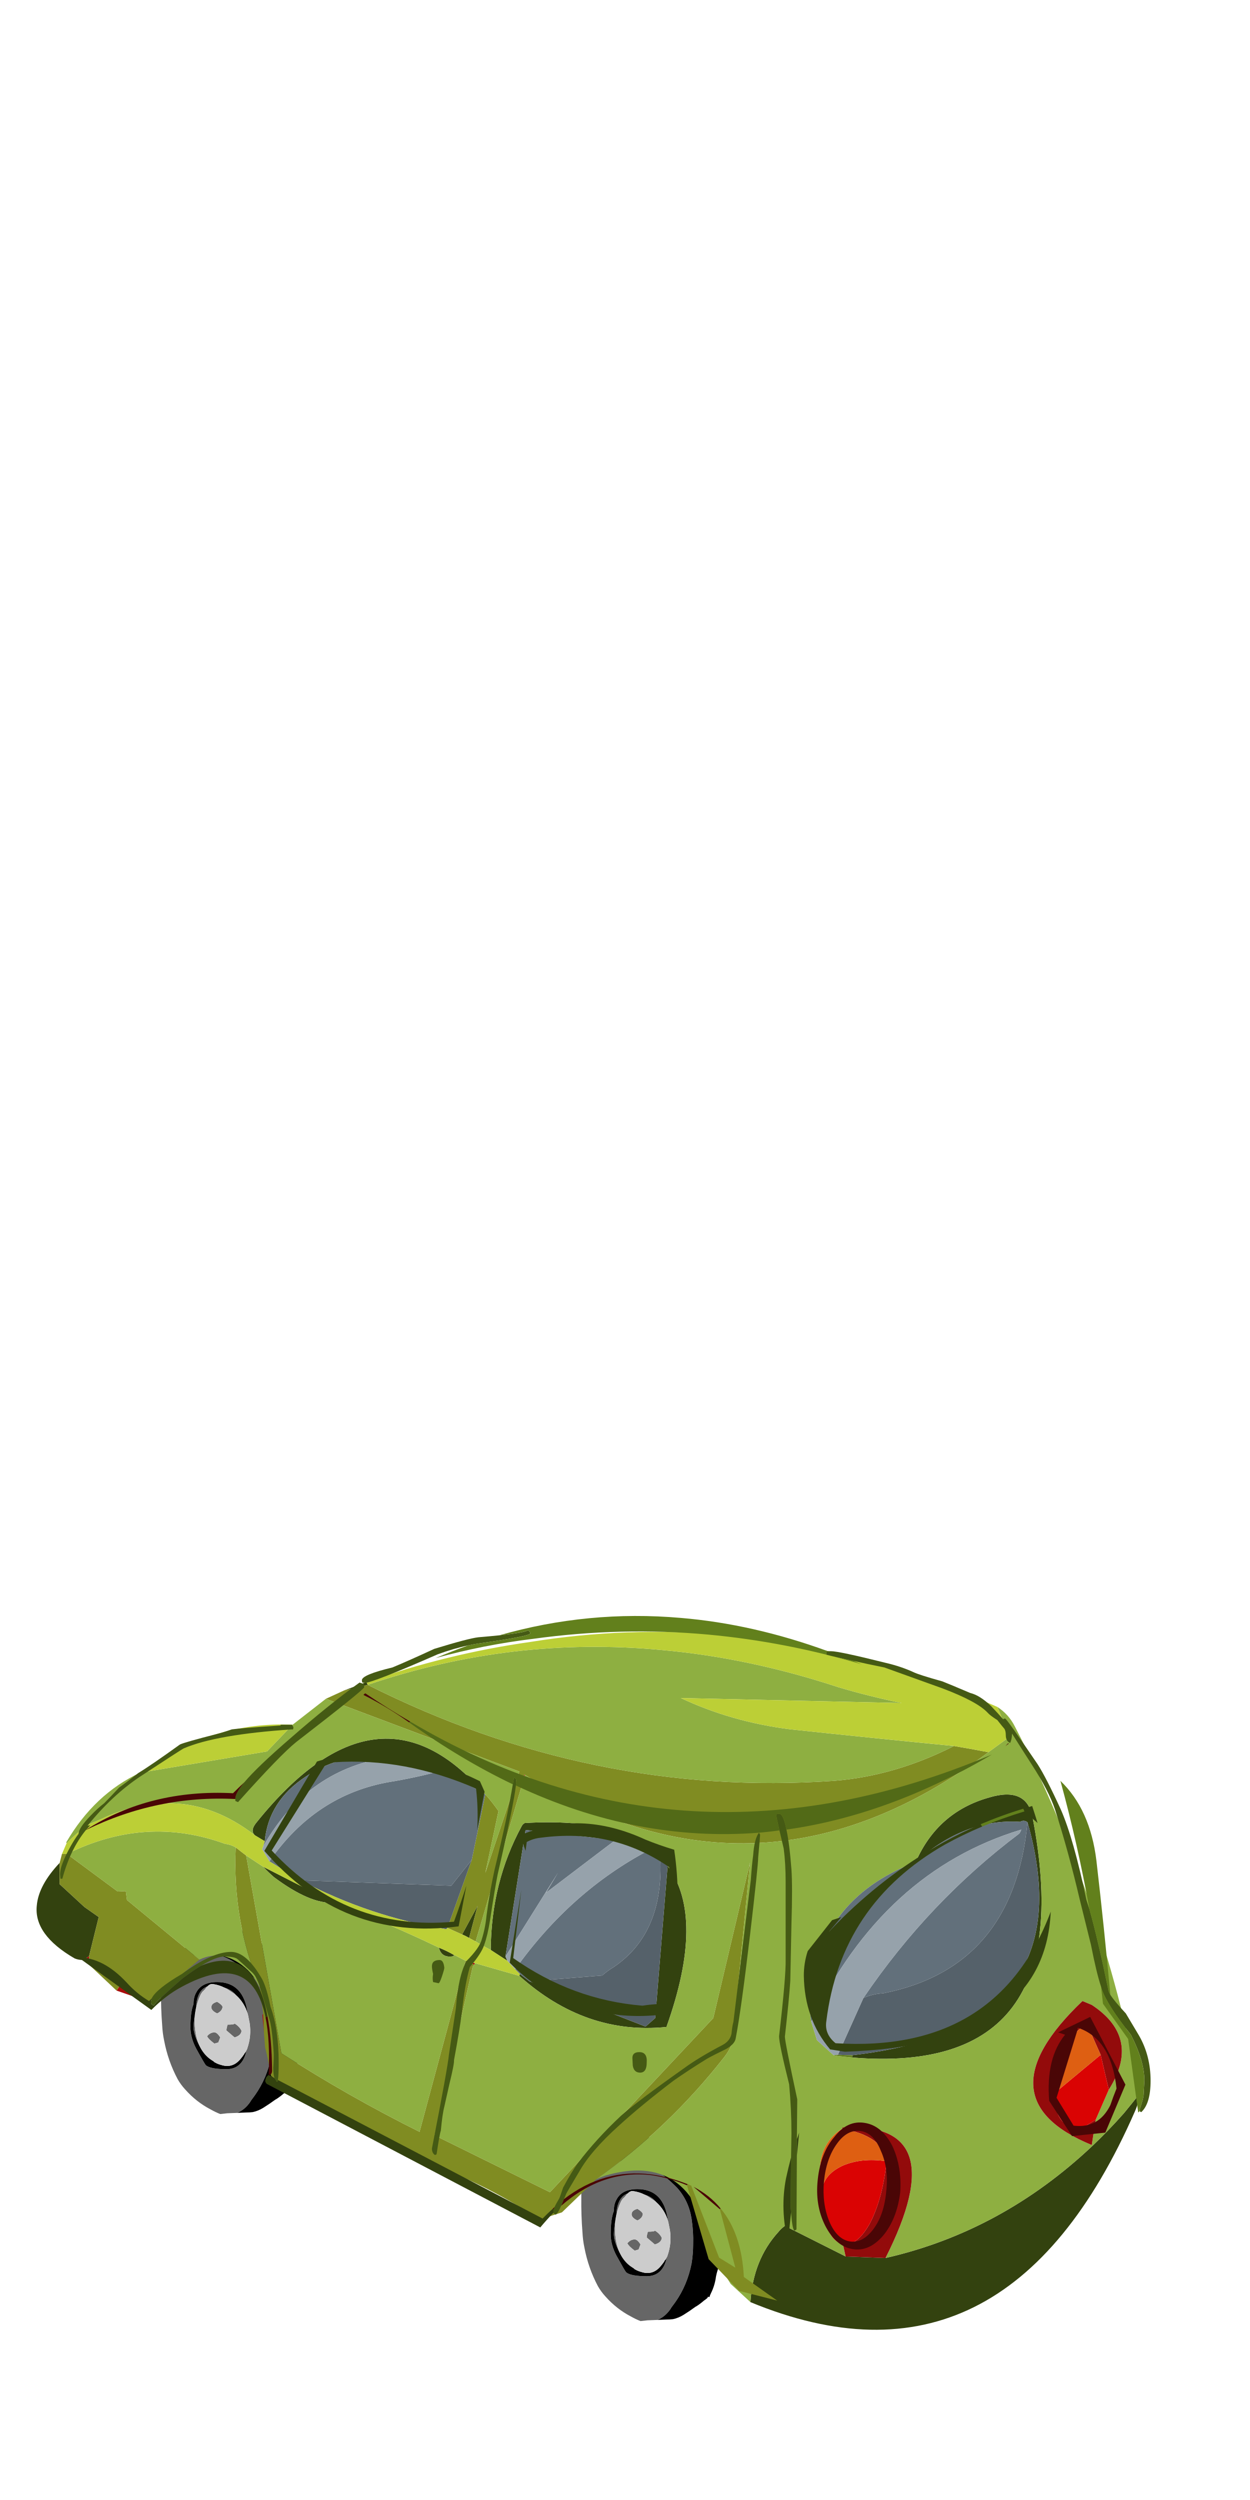 
<svg xmlns="http://www.w3.org/2000/svg" version="1.1" xmlns:xlink="http://www.w3.org/1999/xlink" preserveAspectRatio="none" x="0px" y="0px" width="500px" height="1000px" viewBox="0 0 500 1000">
<defs>
<g id="DECORS_roue01_0_Layer0_0_FILL">
<path fill="#666666" stroke="none" d="
M 40.95 37.5
Q 40.724 37.441 40.5 37.4 40.474 37.404 40.45 37.4 40.36 37.46 40.3 37.55
L 40.3 37.35
Q 39.482 37.247 38.65 37.35 38.195 37.404 37.75 37.5
L 37.65 37.55
Q 37.4 37.6 37.15 37.65 37.101 37.656 37.05 37.65 36.254 37.779 35.5 38.25 35.315 38.383 35.15 38.5 34.675 38.906 34.25 39.35 33.875 39.793 33.55 40.3 33.473 40.746 33.45 41.2 33.45 41.356 33.45 41.5 33.445 41.78 33.45 42.05 33.422 44.325 33.6 46.55 33.65 47.55 33.85 48.5 34.35 51.15 35.6 53.5 36 54.2 36.55 54.8 37.992 56.432 39.85 57.4 40.461 57.747 41.1 58 41.55 57.95 42 57.9 42.649 57.873 43.3 57.85 44.31 57.42 45 56.4 45.027 56.36 45.05 56.3 45.327 55.914 45.6 55.55 47.15 53.35 47.7 50.55 47.896 49.333 47.9 48.1 47.954 46.468 47.7 44.8 47.35 42.5 45.85 40.8 45.657 40.599 45.45 40.4 44.368 39.346 43.1 38.5 42.04 37.786 40.95 37.5
M 44.65 45.05
Q 44.677 45.161 44.7 45.25 44.8 45.75 44.9 46.25 45.15 47.9 44.6 49.5 44.567 49.631 44.5 49.75 43.998 52.2 41.9 52.2 39.85 52.2 39.25 51.7 39.1 51.55 38 49.55 37.25 48.15 37.25 46.75 37.25 44.8 37.65 43.8 37.65 42.9 38 42.3 38.7 40.95 40.7 40.95 44.14 40.95 44.65 45.05
M 39.35 41.55
Q 38.607 41.822 38.25 42.75 38 43.4 38 44.1 37.65 45.95 37.65 46.8 37.65 47.8 38.6 49.55 39.093 50.425 39.8 50.9 38.326 49.706 37.95 47.7 37.45 44.9 38.6 42.5 38.7 42.35 38.8 42.2 39.1 41.95 39.3 41.65 39.341 41.6 39.35 41.55
M 42.3 42.05
Q 42.6 42.25 42.9 42.45 43.008 42.534 43.1 42.6 42.582 41.939 41.6 41.65 41.977 41.822 42.3 42.05
M 40.85 48.75
L 41.1 48.1
Q 40.7 47.45 40.35 47.45 39.8 47.45 39.4 47.95 39.6 48.35 40.35 48.9
L 40.85 48.75
M 41.9 47.2
L 42.95 48.1
Q 43.8 47.85 43.85 47.25 43.6 46.7 42.95 46.3 42.95 46.45 42.05 46.45 41.9 46.95 41.9 47.2
M 41.4 44.15
Q 41.3 43.85 40.7 43.5 39.95 43.7 39.95 44.2 39.95 44.65 40.7 45 41.35 44.7 41.4 44.15 Z"/>

<path fill="#000000" stroke="none" d="
M 43.1 42.6
Q 43.127 42.648 43.15 42.65 44.231 43.621 44.65 45.05 44.14 40.95 40.7 40.95 38.7 40.95 38 42.3 37.65 42.9 37.65 43.8 37.25 44.8 37.25 46.75 37.25 48.15 38 49.55 39.1 51.55 39.25 51.7 39.85 52.2 41.9 52.2 43.998 52.2 44.5 49.75
L 44.5 49.7
Q 44.452 49.909 44.3 50.1
L 44.2 50.2 44.2 50.25
Q 44 50.55 43.75 50.85 42.7 52.15 41.2 51.65 40.8 51.55 40.45 51.35 40.413 51.328 40.35 51.3 40.305 51.256 40.25 51.2 40.029 51.055 39.8 50.9 39.093 50.425 38.6 49.55 37.65 47.8 37.65 46.8 37.65 45.95 38 44.1 38 43.4 38.25 42.75 38.607 41.822 39.35 41.55
L 39.4 41.55
Q 39.582 41.358 39.8 41.25
L 39.95 41.2
Q 40.159 41.194 40.4 41.25 41.051 41.374 41.6 41.65 42.582 41.939 43.1 42.6
M 45.75 35.45
Q 45.45 35.25 45.15 34.95 44.05 34 42.5 34.2 42.1 34.3 41.7 34.35 41.354 34.403 41 34.45 40.731 34.53 40.45 34.6 39.7 34.85 38.95 35.15 38.787 35.226 38.6 35.3 38.374 35.425 38.1 35.55 37.182 35.691 35.55 37.65 34.679 38.706 34.25 39.35 34.675 38.906 35.15 38.5 35.315 38.383 35.5 38.25 36.254 37.779 37.05 37.65 37.101 37.656 37.15 37.65 37.4 37.6 37.65 37.55
L 37.75 37.5
Q 38.195 37.404 38.65 37.35 39.482 37.247 40.3 37.35 40.375 37.386 40.45 37.4 40.49 37.34 40.55 37.3
L 40.5 37.4
Q 40.724 37.441 40.95 37.5 42.04 37.786 43.1 38.5 44.368 39.346 45.45 40.4 45.657 40.599 45.85 40.8 47.35 42.5 47.7 44.8 47.954 46.468 47.9 48.1 47.896 49.333 47.7 50.55 47.15 53.35 45.6 55.55 45.327 55.914 45.05 56.3 45.027 56.36 45 56.4 44.31 57.42 43.3 57.85 43.877 57.823 44.45 57.8 44.9 57.8 45.3 57.75 46 57.6 46.65 57.2 47.45 56.7 48.2 56.15 48.338 56.081 48.45 56 48.538 55.947 48.6 55.9 48.937 55.664 49.3 55.35 49.504 55.213 49.7 55.05 49.8 54.95 49.8 54.85
L 50 54.9
Q 50.078 54.644 50.2 54.4 50.7 53.4 50.85 52.25 50.9 52.05 50.95 51.8 51.103 51.332 51.2 50.85 51.219 50.827 51.2 50.8 51.23 50.776 51.2 50.75 51.711 48.614 51.35 46.25 51.3 45.85 51.25 45.45 51.181 45.045 51.05 44.65 51.081 44.624 51.05 44.6 50.99 44.17 50.85 43.75 50.862 43.7 50.85 43.65 50.398 42.043 49.65 40.55 49.479 40.221 49.3 39.9 49.05 39.4 48.75 38.85 47.75 36.7 45.75 35.45 Z"/>

<path fill="#CCCCCC" stroke="none" d="
M 42.9 42.45
Q 42.6 42.25 42.3 42.05 41.977 41.822 41.6 41.65 41.051 41.374 40.4 41.25 40.159 41.194 39.95 41.2
L 39.8 41.25
Q 39.582 41.358 39.4 41.55
L 39.35 41.55
Q 39.341 41.6 39.3 41.65 39.1 41.95 38.8 42.2 38.7 42.35 38.6 42.5 37.45 44.9 37.95 47.7 38.326 49.706 39.8 50.9 40.029 51.055 40.25 51.2 40.305 51.256 40.35 51.3 40.413 51.328 40.45 51.35 40.8 51.55 41.2 51.65 42.7 52.15 43.75 50.85 44 50.55 44.2 50.25
L 44.2 50.2 44.3 50.1
Q 44.452 49.909 44.5 49.7
L 44.5 49.75
Q 44.567 49.631 44.6 49.5 45.15 47.9 44.9 46.25 44.8 45.75 44.7 45.25 44.677 45.161 44.65 45.05 44.231 43.621 43.15 42.65 43.127 42.648 43.1 42.6 43.008 42.534 42.9 42.45
M 40.7 43.5
Q 41.3 43.85 41.4 44.15 41.35 44.7 40.7 45 39.95 44.65 39.95 44.2 39.95 43.7 40.7 43.5
M 42.95 48.1
L 41.9 47.2
Q 41.9 46.95 42.05 46.45 42.95 46.45 42.95 46.3 43.6 46.7 43.85 47.25 43.8 47.85 42.95 48.1
M 41.1 48.1
L 40.85 48.75 40.35 48.9
Q 39.6 48.35 39.4 47.95 39.8 47.45 40.35 47.45 40.7 47.45 41.1 48.1 Z"/>
</g>

<g id="Props__voiture_0_Layer1_0_FILL">
<path fill="#AB0C0C" stroke="none" d="
M 24.15 37.6
L 23.4 38.1
Q 23.786 38.466 24.2 38.75
L 24.15 37.6
M 28.35 40.85
Q 28.116 41.511 27.7 42.05
L 30.15 42.9 30.4 43.15
Q 29.338 42.122 28.35 40.85
M 73.9 38.75
L 74 38.5 73.25 38.3
Q 73.535 38.431 73.9 38.75
M 46.55 45.25
L 46.75 47.55 46.65 45 46.55 45.25
M 46.2 41.55
L 46.15 41.55
Q 46.216 41.647 46.25 41.7 46.201 41.591 46.2 41.55
M 80.4 14.4
L 80.5 14.2
Q 80.437 14.189 80.35 14.15
L 80.4 14.4 Z"/>

<path fill="#33420F" stroke="none" d="
M 25.4 32.55
L 23.55 31.25 20.35 28.3 20.35 25.55
Q 17.63 28.429 17.4 31.05 16.986 34.826 22.3 37.9 22.806 38.106 23.4 38.1
L 24.15 37.6 25.4 32.55
M 71.25 37.6
Q 71.286 37.455 71.3 37.45 70.381 36.915 69.35 36.5 69.687 37.899 71.25 37.6
M 74.35 31.1
L 72.35 34.8
Q 72.821 34.992 73.25 35.25
L 74.35 31.1
M 46.65 26.05
Q 47.306 26.758 48.05 27.4 52.686 30.862 55.75 30.7
L 46.65 26.05
M 60 2.2
Q 58.593 2.725 57.15 3.25
L 60.15 2.55 60 2.2
M 63.2 11.85
Q 66.614 12.733 70 13.55
L 75.25 16.65
Q 61.574 0.739 45.85 20.25 44.878 21.382 45.6 22
L 46.85 22.75
Q 47.332 17.568 52.15 14.4 56.888 11.192 63.2 11.85
M 114.05 72.45
Q 113.547 72.809 113.2 73.25 109.947 76.824 109.6 82.3 142.553 95.919 159.3 57.6 159.738 56.584 159.95 55.3 158.898 56.627 157.85 57.9 155.873 60.129 153.8 62.1 142.051 73.19 127.05 76.6
L 121.9 76.4 114.05 72.45
M 97.3 45.6
L 96.05 46.7 81.05 40.85
Q 80.474 40.424 79.8 39.9
L 79.75 40.15
Q 88.291 47.815 98.75 46.75 103.809 32.578 98.9 25.95
L 97.3 45.6
M 92.15 22.6
L 96.3 23.8 96.5 23.9 97.95 24.85 98.05 24.9
Q 92.993 19.646 80.45 20.4 80.175 20.539 80.05 20.8 76.105 28.061 76.05 36.8 76.637 37.187 77.2 37.55
L 78.2 38.2 77.95 37.65 80.55 21.3 92.15 22.6
M 144.45 20.25
Q 144.916 19.954 145.4 20.3 152.956 46.935 122.75 50.4
L 122.8 50.7
Q 152.524 53.135 146.05 19.65 145.281 15.657 140.45 17.1 133.79 18.97 130.95 25.45 137.28 19.78 144.45 20.25 Z"/>

<path fill="#808C22" stroke="none" d="
M 21.3 24.4
L 20.65 24.4 20.35 25.55 20.35 28.3 23.55 31.25 25.4 32.55 24.15 37.6 24.2 38.75 27.7 42.05
Q 28.116 41.511 28.35 40.85 29.338 42.122 30.4 43.15
L 30.55 43.25
Q 30.64 43.348 30.7 43.4
L 31.35 43.8
Q 31.384 43.777 31.55 43.8
L 38.4 38.05 29.05 30.35 28.9 29.2 27.85 29.25 21.3 24.4
M 107.3 48.7
L 109.55 25.5 104.8 45.6 83.7 68.1 68.8 60.75 73.7 39.05
Q 73.737 38.865 73.85 38.8
L 73.9 38.75
Q 73.535 38.431 73.25 38.3 73.061 38.264 72.8 38.2
L 66.85 60.3
Q 57.597 55.681 49 50.15
L 44.45 24.6
Q 43.752 24.074 43.1 23.55 42.663 33.038 46.2 41.55 46.201 41.591 46.25 41.7
L 46.65 45 46.75 47.55 46.9 49.4
Q 47.347 51.143 47.65 53.05
L 50.3 55.3 65.95 63.65 68.05 64.4
Q 74.374 66.674 80.2 70.25 81.136 70.904 82.15 71.7
L 85.25 70.7 89.65 66.45
Q 99.029 59.83 106.25 50.6 106.892 49.777 107.3 48.7
M 140.35 11.25
Q 138.092 10.822 135.9 10.45 128.263 14.327 120.4 14.95 89.112 17.13 60.15 2.55
L 57.15 3.25 54.75 4.35 79.75 13.75 75.35 26.85 77.05 18.85
Q 76.181 17.62 75.35 16.7
L 73.6 25.15 70.45 33.95 72.35 34.8 74.35 31.1 73.25 35.25 74.1 35.7 80.4 14.4 80.35 14.15
Q 80.437 14.189 80.5 14.2 110.894 33.226 140.35 11.25 Z"/>

<path fill="#8D0A0A" stroke="none" d="
M 21.25 23
L 21.3 23 21.2 22.9 21.25 23 Z"/>

<path fill="#55616A" stroke="none" d="
M 73.6 25.15
L 70.95 28.5 51.45 27.8
Q 60.414 32.507 70.2 34.1 70.365 34.132 70.45 33.95
L 73.6 25.15
M 98.05 24.9
L 97.95 24.85
Q 98.442 34.6 91.95 39 91.136 39.488 90.45 40.1
L 81.05 40.85 96.05 46.7 97.3 45.6 98.9 25.95 98.95 25.5 98.05 24.9
M 126.75 42.4
Q 125.441 42.465 124.2 43
L 120.9 50.35
Q 121.784 50.384 122.75 50.4 152.956 46.935 145.4 20.3 143.604 39.08 126.75 42.4 Z"/>

<path fill="#8EAF41" stroke="none" d="
M 48.05 27.4
Q 47.306 26.758 46.65 26.05
L 44.45 24.6 49 50.15
Q 57.597 55.681 66.85 60.3
L 72.8 38.2 71.35 37.45 71.3 37.45
Q 71.286 37.455 71.25 37.6 69.687 37.899 69.35 36.5 62.592 33.251 55.75 30.7 52.686 30.862 48.05 27.4
M 43.1 23.55
Q 42.416 23.165 41.75 23.1 31.487 19.352 21.3 24.4
L 27.85 29.25 28.9 29.2 29.05 30.35 38.4 38.05
Q 41.607 36.535 44.65 39.4 45.642 40.411 46.15 41.55
L 46.2 41.55
Q 42.663 33.038 43.1 23.55
M 75.25 16.65
L 75.35 16.7
Q 76.181 17.62 77.05 18.85
L 75.35 26.85 79.75 13.75 54.75 4.35 50.45 7.7 47.15 11.15 30.75 13.9
Q 24.856 16.638 21.2 22.9
L 21.3 23
Q 22.694 21.51 24.25 20.5 24.987 20.213 25.7 19.9 30.352 17.697 34.75 17.85 40.374 17.955 45.6 22 44.878 21.382 45.85 20.25 61.574 0.739 75.25 16.65
M 114.8 8.3
Q 107.171 7.345 100.6 4.25
L 129.15 4.9
Q 124.97 4.047 120.95 2.85 109.389 -0.953 98.15 -1.95 78.781 -3.788 60.15 2.55 89.112 17.13 120.4 14.95 128.263 14.327 135.9 10.45 125.262 9.414 114.8 8.3
M 143.75 7.9
Q 142.963 6.344 141.5 5.4
L 143.1 9.25 140.35 11.25
Q 110.894 33.226 80.5 14.2
L 80.4 14.4 74.1 35.7
Q 75.089 36.309 76.05 36.8 76.105 28.061 80.05 20.8 80.175 20.539 80.45 20.4 92.993 19.646 98.05 24.9
L 98.95 25.5 98.9 25.95
Q 103.809 32.578 98.75 46.75 88.291 47.815 79.75 40.15
L 74 38.5 73.9 38.75 73.85 38.8
Q 73.737 38.865 73.7 39.05
L 68.8 60.75 83.7 68.1 104.8 45.6 109.55 25.5 107.3 48.7
Q 106.892 49.777 106.25 50.6 99.029 59.83 89.65 66.45 90.447 66.028 91.4 65.8 102.282 62.948 104.65 76.1
L 107.05 79.95 109.6 82.3
Q 109.947 76.824 113.2 73.25 113.547 72.809 114.05 72.45
L 121.9 76.4 121.55 74.8
Q 120.366 74.497 119.8 73.25 118.623 70.673 118.85 67.95 117.728 62.706 121 60.2 121.26 59.978 121.5 59.95
L 121.45 59.75
Q 136.001 58.894 127.05 76.6 142.051 73.19 153.8 62.1 155.873 60.129 157.85 57.9 158.898 56.627 159.95 55.3 154.891 29.344 143.75 7.9
M 152.5 43.4
Q 153.071 43.636 153.7 43.9 160.146 48.146 155.9 54.85
L 154.2 58.75 153.7 62
Q 139.202 56.062 152.5 43.4
M 130.95 25.45
Q 133.79 18.97 140.45 17.1 145.281 15.657 146.05 19.65 152.524 53.135 122.8 50.7 121.867 50.612 120.9 50.5 120.639 50.458 120.35 50.4
L 118.2 48.45
Q 117.81 47.212 117.45 46.05 117.232 44.753 117.35 43.45 118.12 30.356 130.95 25.45 Z"/>

<path fill="#62707B" stroke="none" d="
M 46.85 22.75
L 46.55 23.7
Q 46.648 23.432 46.8 23.15 52.534 13.285 63.2 11.85 56.888 11.192 52.15 14.4 47.332 17.568 46.85 22.75
M 70 13.55
Q 66.515 14.519 62.95 15.1 53.406 16.773 47.45 25.35
L 51.45 27.8 70.95 28.5 73.6 25.15 75.35 16.7 75.25 16.65 70 13.55
M 81.05 40.85
L 90.45 40.1
Q 91.136 39.488 91.95 39 98.442 34.6 97.95 24.85
L 96.5 23.9
Q 86.366 29.24 79.2 39.3
L 79.8 39.9
Q 80.474 40.424 81.05 40.85
M 84.75 26.8
L 83.2 29.4 92.15 22.6 80.55 21.3 77.95 37.65 84.75 26.8
M 145.4 20.3
Q 144.916 19.954 144.45 20.25 137.28 19.78 130.95 25.45 118.12 30.356 117.35 43.45 117.232 44.753 117.45 46.05 126.795 26.627 144.6 21.25 144.503 21.526 144.35 21.75 132.656 30.546 124.2 43 125.441 42.465 126.75 42.4 143.604 39.08 145.4 20.3 Z"/>

<path fill="#BCCF36" stroke="none" d="
M 41.75 23.1
Q 42.416 23.165 43.1 23.55 43.752 24.074 44.45 24.6
L 46.65 26.05 55.75 30.7
Q 62.592 33.251 69.35 36.5 70.381 36.915 71.3 37.45
L 71.35 37.45 72.8 38.2
Q 73.061 38.264 73.25 38.3
L 74 38.5 79.75 40.15 79.8 39.9 79.2 39.3 78.2 38.2 77.2 37.55
Q 76.637 37.187 76.05 36.8 75.089 36.309 74.1 35.7
L 73.25 35.25
Q 72.821 34.992 72.35 34.8
L 70.45 33.95
Q 70.365 34.132 70.2 34.1 60.414 32.507 51.45 27.8
L 47.45 25.35 46.5 23.75 46.55 23.7 46.55 23.7 46.85 22.75 45.6 22
Q 40.374 17.955 34.75 17.85 30.352 17.697 25.7 19.9 24.987 20.213 24.25 20.5 22.694 21.51 21.3 23
L 21.25 23 20.65 24.4 21.3 24.4
Q 31.487 19.352 41.75 23.1
M 47.15 11.15
L 50.45 7.7
Q 40.303 7.244 31.35 13.5 31.061 13.702 30.75 13.9
L 47.15 11.15
M 106.2 -3.9
Q 93.68 -5.009 81.2 -3 70.342 -1.464 60 2.2
L 60.15 2.55
Q 78.781 -3.788 98.15 -1.95 109.389 -0.953 120.95 2.85 124.97 4.047 129.15 4.9
L 100.6 4.25
Q 107.171 7.345 114.8 8.3 125.262 9.414 135.9 10.45 138.092 10.822 140.35 11.25
L 143.1 9.25 141.5 5.4
Q 123.846 -2.313 106.2 -3.9 Z"/>

<path fill="#96A2AB" stroke="none" d="
M 62.95 15.1
Q 66.515 14.519 70 13.55 66.614 12.733 63.2 11.85 52.534 13.285 46.8 23.15 46.648 23.432 46.55 23.7
L 46.55 23.7 46.5 23.75 47.45 25.35
Q 53.406 16.773 62.95 15.1
M 96.3 23.8
L 92.15 22.6 83.2 29.4 84.75 26.8 77.95 37.65 78.2 38.2 79.2 39.3
Q 86.366 29.24 96.5 23.9
L 96.3 23.8
M 144.35 21.75
Q 144.503 21.526 144.6 21.25 126.795 26.627 117.45 46.05 117.81 47.212 118.2 48.45
L 120.35 50.4
Q 120.584 50.348 120.9 50.35
L 124.2 43
Q 132.656 30.546 144.35 21.75 Z"/>

<path fill="#930B0B" stroke="none" d="
M 125.6 61.45
Q 127.313 62.759 127.2 64.1 126.688 68.852 125.1 72 123.417 75.11 121.55 74.8
L 121.9 76.4 127.05 76.6
Q 136.001 58.894 121.45 59.75
L 121.5 59.95
Q 123.963 60.281 125.6 61.45
M 153.7 43.9
Q 153.071 43.636 152.5 43.4 139.202 56.062 153.7 62
L 154.2 58.75 152.15 60
Q 148.952 59.608 148.95 55.85 148.882 55.571 148.9 55.3 148.556 49.441 153.05 46.3
L 154.85 50.35 155.9 54.85
Q 160.146 48.146 153.7 43.9 Z"/>

<path fill="#DA0303" stroke="none" d="
M 118.85 67.95
Q 118.623 70.673 119.8 73.25 120.366 74.497 121.55 74.8 123.417 75.11 125.1 72 126.688 68.852 127.2 64.1 123.905 63.61 121.45 64.7 119.004 65.879 118.85 67.95
M 152.15 60
L 154.2 58.75 155.9 54.85 154.85 50.35 148.9 55.3
Q 148.882 55.571 148.95 55.85 148.952 59.608 152.15 60 Z"/>

<path fill="#DE5F12" stroke="none" d="
M 121 60.2
Q 117.728 62.706 118.85 67.95 119.004 65.879 121.45 64.7 123.905 63.61 127.2 64.1 127.313 62.759 125.6 61.45 123.963 60.281 121.5 59.95 121.26 59.978 121 60.2
M 148.9 55.3
L 154.85 50.35 153.05 46.3
Q 148.556 49.441 148.9 55.3 Z"/>

<path fill="#62801C" stroke="none" d="
M 120.9 50.35
Q 120.584 50.348 120.35 50.4 120.639 50.458 120.9 50.5 121.867 50.612 122.8 50.7
L 122.75 50.4
Q 121.784 50.384 120.9 50.35 Z"/>
</g>

<g id="Props__voiture_0_Layer0_0_FILL">
<path fill="#455A14" stroke="none" d="
M 70.05 39.1
Q 69.95 38.1 69.45 38.1 68.45 38.1 68.45 38.9 68.45 39.25 68.6 39.9 68.5 40.45 68.6 40.95 68.9 41 69.3 41.1 69.45 41.1 69.75 40.2 70.05 39.3 70.05 39.1
M 42.6 8.3
Q 41.45 8.7 40.65 8.9 36.55 9.95 35.9 10.25 32.15 12.95 30.5 13.95 28.65 15.4 28.05 15.8 26.75 17.2 26.1 17.85 25.25 18.5 24.35 19.45 22.8 21.05 22.8 21.8 22.333 22.409 21.8 23.35 20.4 25.85 20.4 27.05
L 20.45 27.6 20.7 27.6
Q 21.716 23.799 23.75 21.3 23.781 21.288 23.8 21.25 24.048 20.967 24.3 20.7 24.143 20.7 23.95 20.75 27.139 16.807 30.75 14.4 36.15 10.85 36.4 10.75 40.6 8.95 50.4 8.3 50.55 8.4 50.55 8 50.4 7.8 50.4 7.7
L 48.9 7.7 48.9 7.8
Q 43.65 8.15 42.6 8.3
M 50.9 9.95
Q 59.7 3.15 59.7 2.85 59.7 2.1 59.55 2.4
L 59.1 2.25
Q 55.2 5.05 50.05 9.55 45.904 13.134 44.2 15.15 43.05 16.577 43.05 17.25
L 43.05 17.3 43.05 17.55 43.4 17.7
Q 48.85 11.6 50.9 9.95
M 96.2 51.35
Q 96.3 50 95.25 50 94.35 50 94.35 50.75 94.35 50.8 94.4 51.75 94.55 52.65 95.35 52.65 96.2 52.65 96.2 51.35
M 46.25 41.7
Q 46.65 42.9 47.45 45.75 47.8 46.85 48 49.95 48.05 50.5 47.95 52.05 47.95 52.845 48.1 53.35 48.244 53.753 48.45 54 48.508 53.87 48.55 53.6 48.65 52.927 48.65 51.4 48.65 47 47.6 44.15 47.1 41.65 46.5 40.55 44.5 37.05 42.5 37.05 40.05 37.05 36.15 39.9 32.823 41.854 32.25 43.05 32.15 43.331 32.15 43.55 32.15 43.95 32.55 43.95 32.7 43.55 36.2 40.5 37.53 39.503 38.6 38.85 40.577 37.65 41.65 37.65 42.95 37.65 43.35 38 43.65 38.25 45 39.5 45.85 40.15 46.25 41.7
M 79.05 14.55
Q 78.988 14.956 78.9 15.4 78.223 19.526 76.55 26.4 75.9 29.35 75.5 32.4 75.35 33.95 74.9 35.4 74.6 36.55 72.9 38.25 71.85 40.2 71.55 44.3 71.25 46.35 70.65 50.3 70.5 51.95 68.45 62.45 68.45 63.05 68.85 63.3
L 69.05 63.2
Q 69.45 60.5 69.6 60.15 69.8 58 70.05 57.05
L 70.7 54.15
Q 71.35 51.5 71.3 51.05 72.05 47 72.3 45 72.7 41.2 73.35 39 74.85 37.25 75.2 36.15 75.65 34.9 75.95 33 76.55 29 76.95 27 79.016 18.047 79.3 15.55 79.35 15.179 79.35 14.95 79.35 14.65 79.1 14.55
L 79.05 14.55
M 113.35 21.35
Q 113.569 22.304 113.9 23.7 114.15 25.6 114.15 28.05 114.15 28.4 114.15 38 114.2 40.2 113.3 47.95 113.3 48.95 114.6 54.15 114.9 57.4 114.9 60.5
L 114.85 63.6 114.8 69.95
Q 114.822 70.352 114.85 70.7 114.995 72.71 115.25 73.05 115.4 73.05 115.55 72.9
L 115.6 63.4 115.6 61.25 115.65 56.1
Q 114.05 48.65 114.05 48 114.6 43.15 114.75 40.8 114.9 33.8 114.9 33.45 115.05 28.65 114.9 26.4 114.644 23.042 114.25 21.25 113.86 19.2 113.3 19.2 113.1 19.2 113 19.25 112.95 19.35 112.95 19.45 112.95 19.613 113.35 21.35
M 110.85 21.9
L 110.7 21.65
Q 110.1 22.45 109.95 24.6 109.8 25.65 109.65 27.75
L 107.4 46.1
Q 107.25 46.6 107.15 47.65 106.95 48.55 106.05 49.05 102.9 50.7 101 52.1 94.85 56.45 92.85 58.25 89.7 61.2 87.3 64.35 86.5 65.45 85.4 67.5 85 68.7 84.9 68.9 84.489 69.584 84.3 70 84.212 70.225 84.15 70.35 84.15 70.477 84.15 70.55 84.15 70.67 84.15 70.75 84.253 70.934 84.45 71 84.726 70.816 85.15 69.85 85.334 69.481 85.5 69 85.661 68.671 85.8 68.3 85.8 68.25 87.5 65.4 89 62.75 92.55 59.55 95.45 56.9 99.65 53.7 101.65 52.3 104 50.85 104.9 50.35 106.45 49.6 107.6 48.95 107.7 48.2 108.4 44.6 109.55 34.85 110.6 25.9 110.6 24.85 110.85 22.1 110.85 21.9
M 119.6 -1.8
L 119.4 -1.8 119.4 -1.35
Q 120.586 -1.032 122.9 -0.55 124.603 -0.163 126.9 0.3
L 134.4 3
Q 138.9 4.7 140.25 6.15 140.55 6.5 141.5 7.1 142.25 8.05 142.35 8.15 142.6 8.4 142.6 9.2 142.65 9.85 143.15 10.05 143.376 9.644 143.4 8.85 144.311 10.301 145.95 12.85 148.15 16.25 148.95 18.65 150.7 24.1 152.15 30.3 152.6 32.15 153.6 36.15 154.288 39.681 154.9 41.55 154.946 41.742 155 41.9 155.75 44 158.75 47.75 160.5 51.15 160.5 53.65
L 160.4 55.5
Q 160.4 55.9 159.9 57.4 159.9 57.536 159.9 57.6 159.978 57.75 160.1 57.75 161.3 56.65 161.3 53.7 161.3 50.45 159.8 47.85 158.75 46.1 158.1 45 156.661 43.455 156.1 42.6 155.91 42.238 155.85 42 154.459 35.298 153.4 31.55 153.188 30.888 153 30.3 151.35 22.4 149.7 18.65 147.8 14.5 146.7 12.8 142.7 6.9 142.5 6.9 142.364 6.9 142.25 7 141.652 6.305 140.7 5.3 139.25 3.9 138 3.6 135.3 2.45 134.4 2.1 131.35 1.25 130.65 0.9 129 0.15 127.05 -0.3 121.05 -1.8 120 -1.8
L 119.6 -1.8
M 69.2 -1.4
Q 71.264 -2.157 73.15 -2.55 74.023 -2.741 74.85 -2.85 81.15 -3.75 81.15 -4.1 81.15 -4.35 80.85 -4.5 80.518 -4.205 77.15 -3.85 76.006 -3.731 74.45 -3.6 73.15 -3.45 68.75 -2.1 65.4 -0.55 63.35 0.3 59.4 1.25 59.4 1.95 59.4 2.1 59.45 2.25
L 59.75 2.3
Q 60.75 2.3 69.2 -1.4 Z"/>

<path fill="#4A0606" stroke="none" d="
M 44.2 15.15
Q 43.464 15.843 42.75 16.55 32.119 15.999 23.8 21.25 23.781 21.288 23.75 21.3 33.003 16.788 43.05 17.3
L 43.05 17.25
Q 43.05 16.577 44.2 15.15
M 118.3 66.45
Q 117.928 69.761 119.25 72.4 120.63 75.092 122.8 75.45 124.93 75.813 126.75 73.7 128.515 71.567 128.95 68.15 129.189 64.749 127.9 62.05 126.551 59.498 124.4 59.15 122.153 58.752 120.45 60.95 118.661 63.028 118.3 66.45
M 119.8 71.9
Q 118.843 69.596 119.1 66.7 119.405 63.696 120.8 61.8 122.138 59.951 123.85 60.2 125.526 60.447 126.45 62.75 127.469 65.003 127.15 67.95 126.883 70.991 125.5 72.85 124.077 74.738 122.4 74.45 120.765 74.157 119.8 71.9
M 47.2 45.35
L 46.95 45.5
Q 47.558 48.479 47.35 52.95 47.786 52.96 47.8 52.4 47.76 48.284 47.2 45.35
M 65.5 7.4
L 65.65 7.3
Q 62.756 5.618 59.85 3.65 59.734 3.692 59.6 3.85 62.682 5.387 65.5 7.4
M 84.05 70.25
L 84.15 70.35
Q 84.212 70.225 84.3 70 84.202 70.106 84.1 70.2
L 84.05 70.25
M 105.65 70.3
L 105.75 70.2
Q 104.351 68.495 102.25 67.4
L 105.65 70.3
M 101.4 67.2
L 101.5 67.05 101.45 67.05 101.45 67.05
Q 99.072 66.109 96.8 65.8
L 96.8 65.8
Q 90.695 65.005 85.5 69 85.334 69.481 85.15 69.85 90.541 65.151 96.8 65.9 99.043 66.215 101.4 67.2
M 149.35 47.45
L 150.25 47.75
Q 147.756 50.793 148.2 56.3
L 151.15 60.85 155.45 60.4 158.05 54.2 153.5 45.45 149.35 47.45
M 151.85 47.15
L 151.9 46.85
Q 156.206 48.275 156.9 54.7 156.471 55.761 156.1 56.85 154.587 59.904 151.35 59.5
L 149.15 55.9 151.85 47.15
M 143 10.15
Q 142.92 10.15 142.9 10.1 142.709 10.248 142.55 10.5 142.758 10.247 143 10.15 Z"/>

<path fill="#33420F" stroke="none" d="
M 75.25 16.35
L 74.65 15
Q 63.43 9.451 53.6 12.45
L 46.8 24
Q 56.897 35.722 71.9 33.75
L 72.9 28.5
Q 72.125 30.901 71.3 33.15 57.425 34.429 47.75 23.95
L 54.85 12.6
Q 55.359 12.565 55.8 12.55 64.951 11.941 74.15 15.95 74.46 18.613 74.3 21.35
L 75.25 16.35
M 99.75 23.85
Q 97.837 23.281 96.05 22.55 87.503 18.612 79.85 22
L 80.55 24 80.7 22.85
Q 81.543 22.396 82.5 22.3 91.804 21.057 99.1 26.1 99.273 30.164 99.15 34.3 99.051 39.329 97.45 43.8 96.535 43.863 95.65 44 86.624 43.257 78.95 37.85
L 80 29.05 78.5 38.45
Q 79.881 39.837 81.35 40.95 89.146 46.23 98.15 45.15 100.244 38.093 100.2 30.05 100.212 26.95 99.75 23.85
M 46.95 45.5
L 47.2 45.35
Q 45.464 36.019 38.6 38.85 37.53 39.503 36.2 40.5 32.7 43.55 32.55 43.95 32.15 43.95 32.15 43.55 32.15 43.331 32.25 43.05 32.083 43.239 31.9 43.4 30.285 42.43 29 41 26.009 37.787 22.75 37.75
L 32.2 44.55
Q 34.063 42.662 36.15 41.55 45.172 36.661 46.95 45.5
M 84.15 70.35
L 84.05 70.25
Q 83.399 70.83 82.75 71.5
L 48.55 53.6
Q 48.508 53.87 48.45 54 48.244 53.753 48.1 53.35
L 47.35 52.95
Q 47.013 53.176 46.95 53.55 46.825 53.779 47.1 54.1
L 82.45 72.65
Q 83.288 71.646 84.15 70.75 84.15 70.67 84.15 70.55 84.15 70.477 84.15 70.35
M 114.85 70.7
Q 114.822 70.352 114.8 69.95
L 114.85 63.6
Q 114.498 64.923 114.2 66.3 113.422 70.283 114.45 74.55
L 114.85 70.7
M 115.9 60.4
Q 115.767 60.829 115.6 61.25
L 115.6 63.4 115.9 60.4
M 139.35 20.55
Q 136.91 21.599 134.55 22.9 127.59 26.701 121.5 32.65
L 121.5 32.65
Q 120.588 33.562 119.7 34.5
L 121.35 32.55 120.15 32.95 117 36.95
Q 116.489 38.513 116.5 40.15 116.585 45.732 119.9 49.65 120.835 49.786 121.8 49.95 147.629 49.087 148.4 31.85 141.532 50.169 120.6 48.85 119.165 47.691 119.4 46.05 121.25 30.901 134.7 23.2 136.972 21.939 139.55 20.85
L 139.35 20.55
M 144.9 18.55
Q 144.887 18.546 144.85 18.55
L 145 18.9 146.7 20.4
Q 146.349 19.261 146 18.2 145.447 18.379 144.9 18.55 Z"/>

<path fill="#808C22" stroke="none" d="
M 101.5 67.05
L 101.4 67.2 104.2 76.75 108.15 80.85 113.05 82.1 108.75 79.05
Q 108.47 73.472 105.75 70.2
L 105.65 70.3 107.65 77.85 105.55 76.55 101.95 67.25
Q 101.65 67.133 101.5 67.05 Z"/>

<path fill="#526A17" stroke="none" d="
M 110.7 21.65
Q 112.024 21.54 113.35 21.35 112.95 19.613 112.95 19.45 112.95 19.35 113 19.25 113.1 19.2 113.3 19.2 113.86 19.2 114.25 21.25 127.479 19.384 140.8 11.55 101.21 28.303 65.65 7.3
L 65.5 7.4
Q 72.204 12.201 78.9 15.4 78.988 14.956 79.05 14.55
L 79.1 14.55
Q 79.35 14.65 79.35 14.95 79.35 15.179 79.3 15.55 94.91 22.895 110.7 21.65 Z"/>

<path fill="#62801C" stroke="none" d="
M 145 18.9
L 144.85 18.55
Q 142.062 19.4 139.35 20.55
L 139.55 20.85
Q 142.11 19.79 145 18.9
M 158.75 47.75
Q 155.75 44 155 41.9 154.946 41.742 154.9 41.55 155.027 42.659 155.15 43.75
L 158.4 48.3 159.7 57.8
Q 159.82 57.715 159.9 57.6 159.9 57.536 159.9 57.4 160.4 55.9 160.4 55.5
L 160.5 53.65
Q 160.5 51.15 158.75 47.75
M 155.85 42
Q 155.91 42.238 156.1 42.6 155.309 33.939 154.3 25.25 153.496 18.643 149.65 14.95 151.895 23.148 153.4 31.55 154.459 35.298 155.85 42
M 73.15 -2.55
Q 71.024 -1.795 68.9 -0.9 75.06 -2.611 81.55 -3.4 92.885 -4.964 104.1 -3.95 114.157 -3.025 124 -0.1 123.455 -0.307 122.9 -0.55 120.586 -1.032 119.4 -1.35
L 119.4 -1.8 119.6 -1.8
Q 109.948 -5.319 100.6 -6.1 88.632 -7.142 77.15 -3.85 80.518 -4.205 80.85 -4.5 81.15 -4.35 81.15 -4.1 81.15 -3.75 74.85 -2.85 74.023 -2.741 73.15 -2.55 Z"/>
</g>
</defs>

<g transform="matrix( 3.096, 0, 0, 3.096, -39.15,666.05) ">
<g transform="matrix( 1, 0, 0, 1, 33.45,34.15) ">
<g transform="matrix( 1, 0, 0, 1, -33.45,-34.15) ">
<use xlink:href="#DECORS_roue01_0_Layer0_0_FILL"/>
</g>
</g>

<g transform="matrix( 1, 0, 0, 1, 87.75,60.9) ">
<g transform="matrix( 1, 0, 0, 1, -33.45,-34.15) ">
<use xlink:href="#DECORS_roue01_0_Layer0_0_FILL"/>
</g>
</g>

<g transform="matrix( 1, 0, 0, 1, 0,0) ">
<use xlink:href="#Props__voiture_0_Layer1_0_FILL"/>
</g>

<g transform="matrix( 1, 0, 0, 1, 0,0) ">
<use xlink:href="#Props__voiture_0_Layer0_0_FILL"/>
</g>
</g>
</svg>
